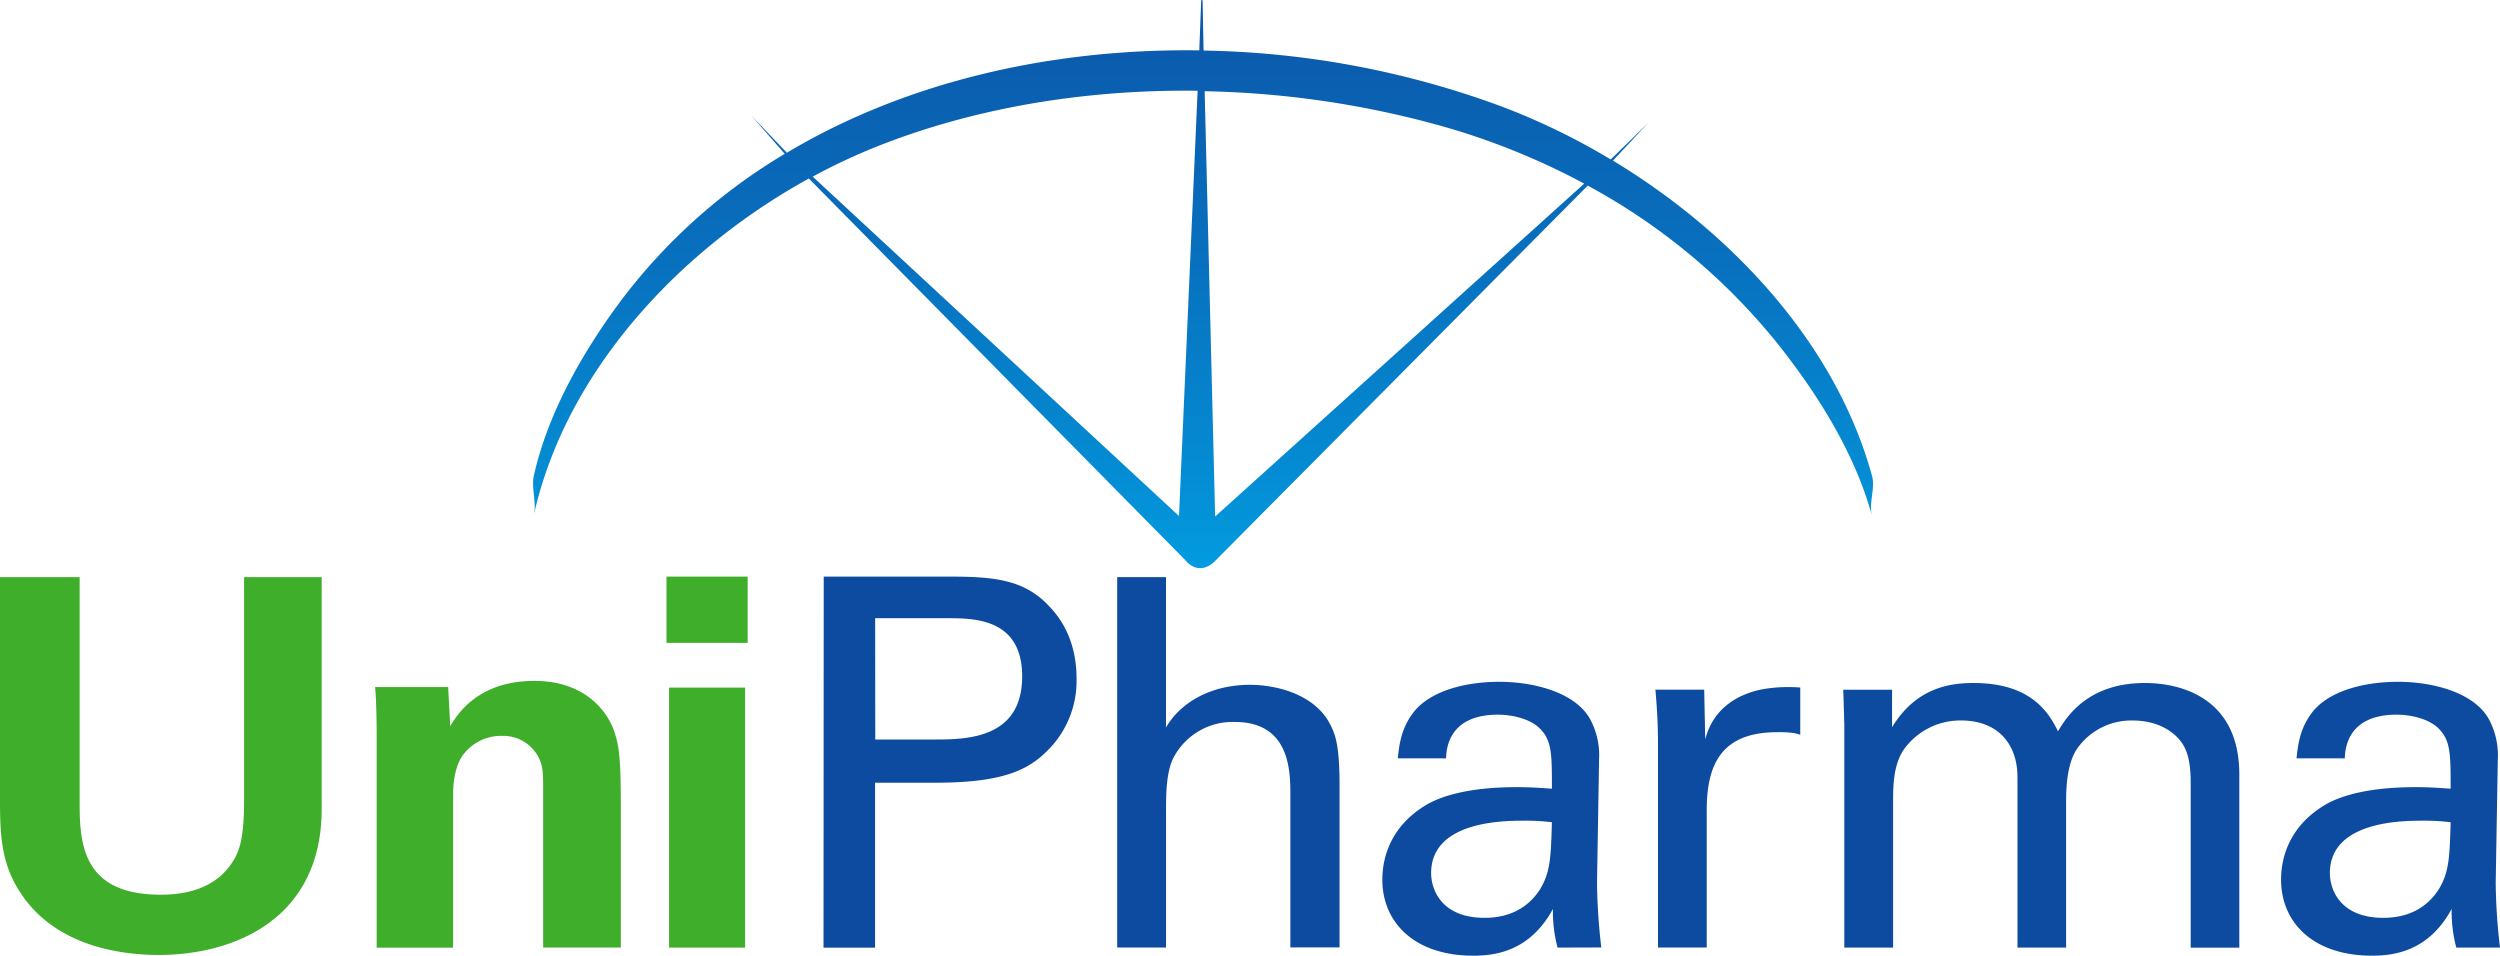 <svg xmlns="http://www.w3.org/2000/svg" xmlns:xlink="http://www.w3.org/1999/xlink" width="581.93" height="222.455" viewBox="0 0 581.93 222.455"><defs><linearGradient id="a" x1="0.5" y1="-0.053" x2="0.5" y2="1.116" gradientUnits="objectBoundingBox"><stop offset="0" stop-color="#0d4ba0"/><stop offset="0.2" stop-color="#0c4fa3"/><stop offset="0.4" stop-color="#0b5bad"/><stop offset="0.6" stop-color="#0870be"/><stop offset="0.81" stop-color="#048dd4"/><stop offset="1" stop-color="#00aeef"/></linearGradient></defs><g transform="translate(-8.07 -2.885)"><path d="M26.61,137.22v52.63c0,9.45.72,21.29,18.78,21.29,3,0,12-.12,16.75-7.54,1.79-2.63,2.75-6,2.75-14.71V137.22H82.95v53.95c0,25.72-20.45,34-37.92,34-8.61,0-24.4-1.91-32.53-15-4.19-6.58-4.43-13.28-4.43-21.29V137.22Zm69.14,36.6c0-.24,0-6.82-.36-11h17l.48,9.09c1.67-2.75,6.46-10.53,19.62-10.53,11.84,0,16.87,7.18,18.42,11.36,1.32,3.71,1.67,6.82,1.67,18.06v32.65H134.5V185.9c0-2.51,0-4.67-1-6.58a9.22,9.22,0,0,0-8.61-5.14,11,11,0,0,0-9.21,4.67c-1.08,1.56-2.15,4.55-2.15,9.21v35.41H95.75Zm67.46-36.72h18.9v15.43h-18.9Zm.6,25.84h17.7v60.52h-17.7Z" fill="#3fae2a"/><path d="M199.81,137.1h28.95c10.53,0,17.7.6,23.56,6.94,4.31,4.43,6.34,10.29,6.34,16.75a22.82,22.82,0,0,1-6.82,16.87c-4.55,4.55-10.53,7.42-26.08,7.42h-14v38.4h-12Zm12,37.92H226c7.89,0,20-.6,20-14.71,0-13.52-11.24-13.52-17.46-13.52H211.78Zm56.31-37.8h11.36v35c3.71-6.34,11.12-9.93,19.5-9.93,6.34,0,15.43,2.27,18.9,9.57,1.2,2.39,2,5.26,2,14v37.56H308.43V187.94c0-5.38,0-17-12.92-17a15.52,15.52,0,0,0-14.11,8c-1.91,3.35-1.91,9-1.91,12.68v31.82H268.12Zm102.51,86.24a32.32,32.32,0,0,1-1.08-9c-5.38,9.93-13.52,10.88-18.54,10.88-13.75,0-21.17-7.78-21.17-17.7,0-4.78,1.67-12.44,10.53-17.58,6.46-3.59,16-3.95,20.81-3.95,2.87,0,4.66.12,8.13.36,0-7.42,0-10.65-2.15-13.28-2.27-3-7.18-3.95-10.41-3.95-11.36,0-12,7.77-12.08,10.17H333.43c.36-3.11.72-7.3,4.19-11.36,4.55-5,13-6.46,19.38-6.46,8.73,0,18.06,2.75,21.29,8.85a17.72,17.72,0,0,1,2,9.21l-.48,28.71a139.478,139.478,0,0,0,1,15.07Zm-7.78-29.54c-4.54,0-21.65,0-21.65,12.2,0,3.83,2.39,10.41,12.44,10.41,5.74,0,10-2.27,12.8-6.46,2.51-4.07,2.63-7.42,2.87-15.79a49.789,49.789,0,0,0-6.46-.36ZM394,175.62c0-4.07-.24-8.25-.6-12.2h11.36L405,175c2.15-8.37,9.33-11.12,14.35-11.84a35.81,35.81,0,0,1,7.77-.24v11a9.571,9.571,0,0,0-2.15-.48,25,25,0,0,0-3.23-.12c-13.28,0-16.39,7.89-16.39,18.18v31.94H394Zm43.37-4.19-.24-8h11.36v8.73c5.74-9.45,13.88-10.29,19-10.29,13.28,0,17.46,6.82,19.62,11.24,2-3.35,6.94-11.24,20.21-11.24,8.61,0,22,3.59,22,21.29v40.31H518V184.95c0-5.26-1-7.54-2-9.09-1.91-2.75-5.74-5.26-11.48-5.26a15.37,15.37,0,0,0-12.8,6.34c-2.72,3.7-2.72,10.28-2.72,12.91v33.61H477.68V183.75c0-7.42-4.31-13.16-13.16-13.16a16.18,16.18,0,0,0-13.16,6.58c-2.51,3.47-2.63,8.37-2.63,12.2v34.09H437.37Zm142.46,52.03a32.319,32.319,0,0,1-1.08-9c-5.38,9.93-13.52,10.88-18.54,10.88-13.75,0-21.17-7.78-21.17-17.7,0-4.78,1.67-12.44,10.53-17.58,6.46-3.59,16-3.95,20.81-3.95,2.87,0,4.66.12,8.13.36,0-7.42,0-10.65-2.15-13.28-2.27-3-7.18-3.95-10.41-3.95-11.36,0-12,7.77-12.08,10.17H542.63c.36-3.11.72-7.3,4.19-11.36,4.55-5,13-6.46,19.38-6.46,8.73,0,18.06,2.75,21.29,8.85a17.719,17.719,0,0,1,2,9.21L589,208.39a139.485,139.485,0,0,0,1,15.07Zm-7.78-29.54c-4.54,0-21.65,0-21.65,12.2,0,3.83,2.39,10.41,12.44,10.41,5.74,0,10-2.27,12.8-6.46,2.51-4.07,2.63-7.42,2.87-15.79a49.782,49.782,0,0,0-6.45-.36Z" fill="#0d4ba0"/><path d="M443.83,113.68c-8.44-30.8-32.61-56.66-60.31-73.41l8.2-8.77L383,40a157.768,157.768,0,0,0-25.13-12.23,209.7,209.7,0,0,0-69.64-13.12L288,3.05a.165.165,0,0,0-.33,0l-.44,11.56c-33.74-.48-67.81,7-96,23.83L183,29.82l7.74,8.88a132.319,132.319,0,0,0-38.45,34.6c-8.7,11.76-16.69,25.79-19.94,40.24-.65,2.91.65,6.25,0,9.14,7.52-33.5,34-61.74,64-78.24l87.64,88.84s2.82,3.92,6.73.37l86.93-87.56a145.4,145.4,0,0,1,44,36.55c9.33,11.67,18.13,25.59,22.12,40.18C443.06,120,444.61,116.53,443.83,113.68ZM282.51,123,197.25,44a140.735,140.735,0,0,1,15.69-7.31c23-9,48.51-13,73.9-12.68Zm8.41.12-2.44-99a220.551,220.551,0,0,1,54.79,8,164.579,164.579,0,0,1,33.56,13.51Z" fill="url(#a)"/></g></svg>